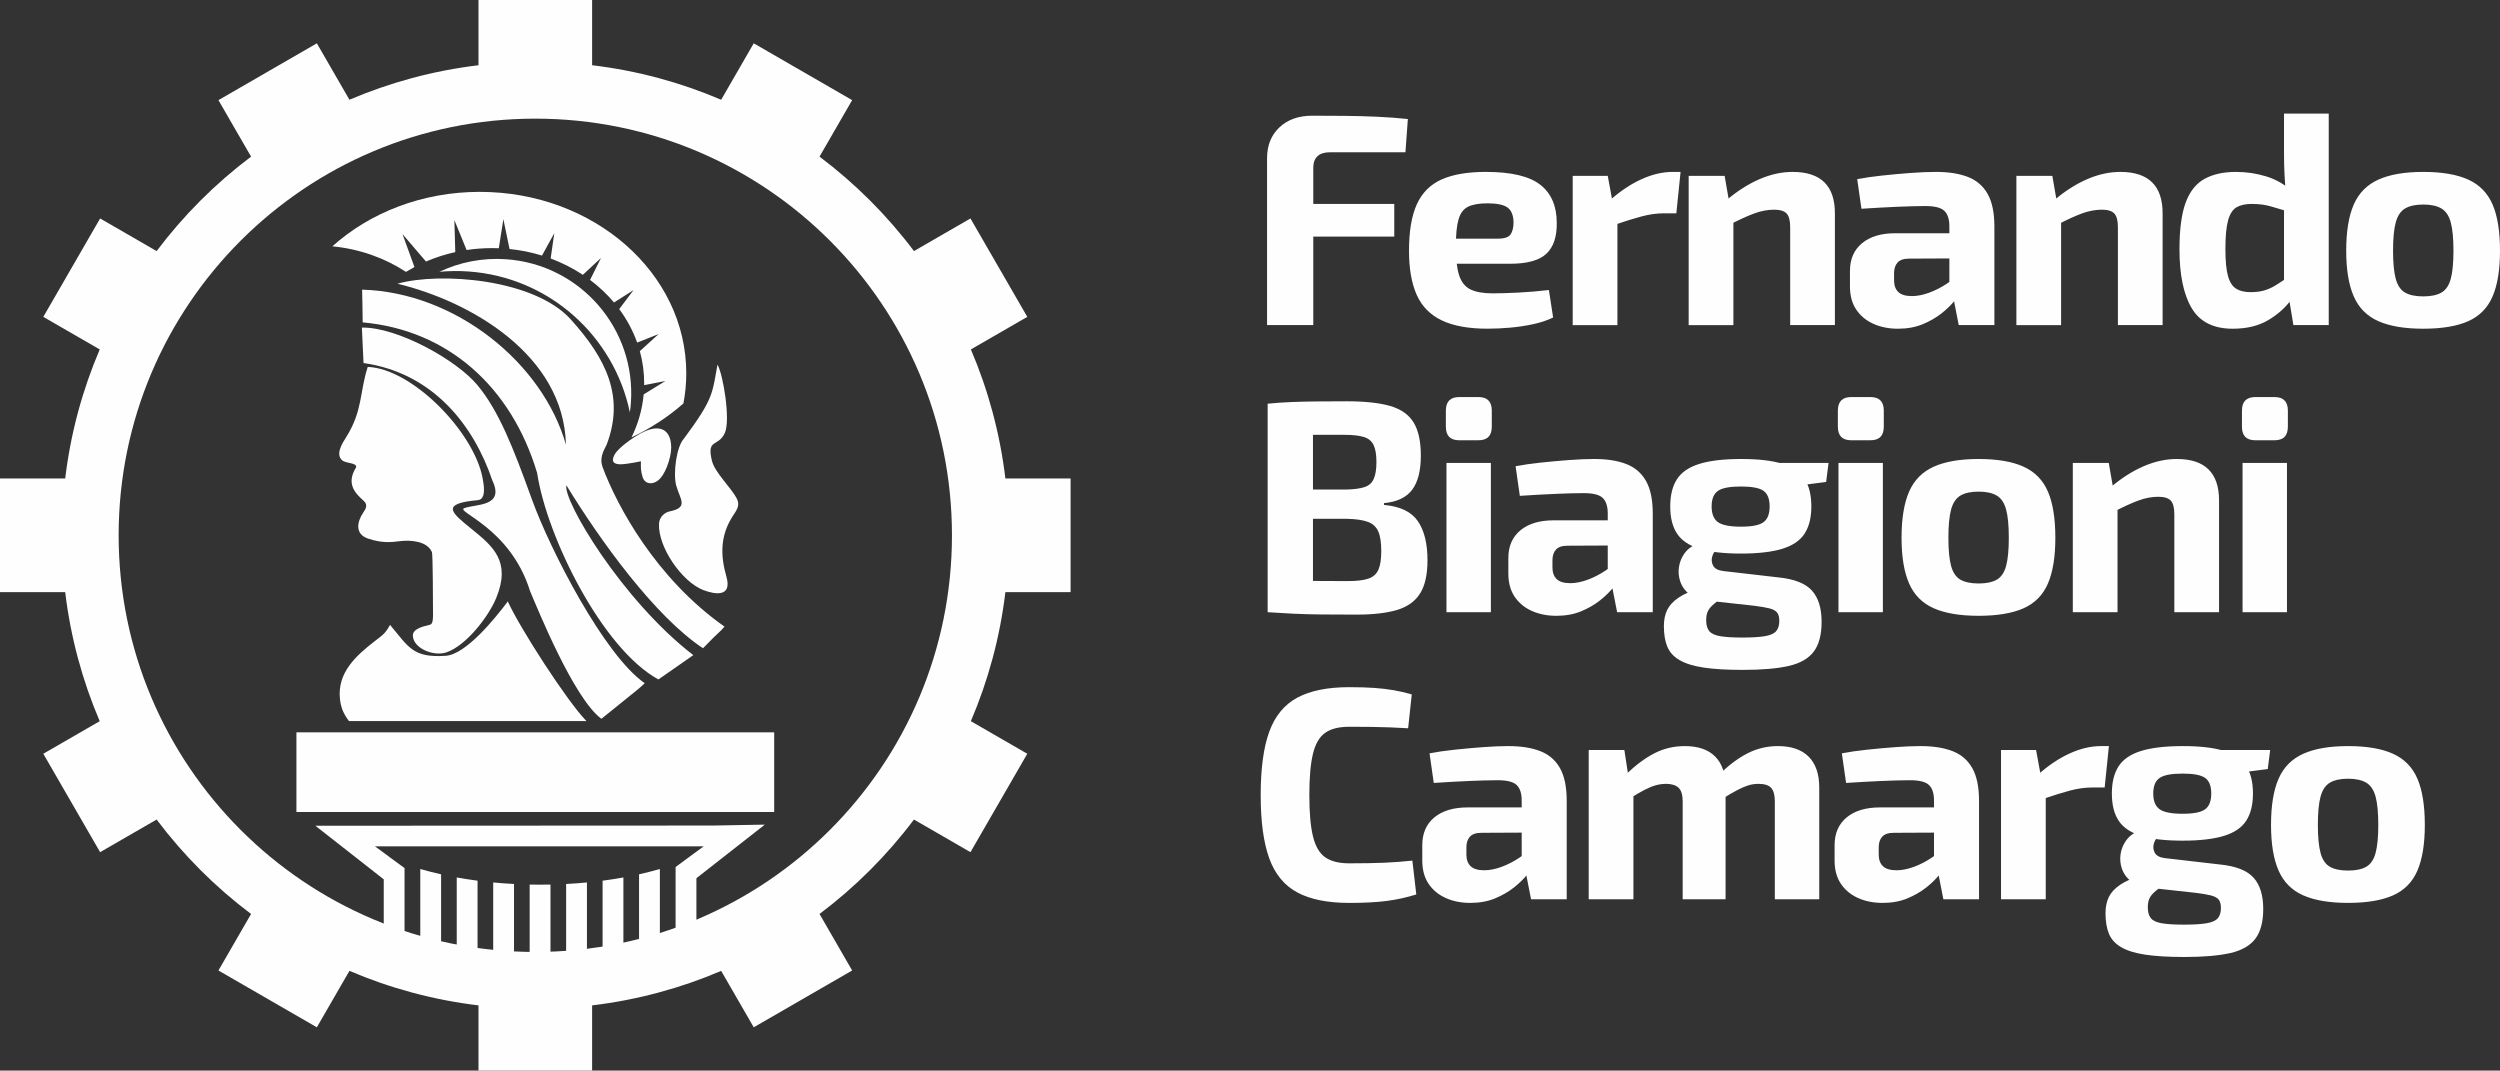 <?xml version="1.0" encoding="UTF-8"?>
<!DOCTYPE svg PUBLIC "-//W3C//DTD SVG 1.1//EN" "http://www.w3.org/Graphics/SVG/1.1/DTD/svg11.dtd">
<!-- Creator: CorelDRAW 2019 (64 Bit) -->
<svg xmlns="http://www.w3.org/2000/svg" xml:space="preserve" width="80mm" height="34.259mm" version="1.1" style="shape-rendering:geometricPrecision; text-rendering:geometricPrecision; image-rendering:optimizeQuality; fill-rule:evenodd; clip-rule:evenodd"
viewBox="0 0 4923.45 2108.41"
 xmlns:xlink="http://www.w3.org/1999/xlink"
 xmlns:xodm="http://www.corel.com/coreldraw/odm/2003">
 <rect x="0" y="0" width="4923.45" height="2108.41" fill="#333333" stroke="none"/>
 <defs>
  <style type="text/css">
   <![CDATA[
    .fil0 {fill:#FEFEFE}
    .fil1 {fill:#FEFEFE;fill-rule:nonzero}
   ]]>
  </style>
 </defs>
 <g id="Camada_x0020_1">
  <g id="_1924037439392">
   <g>
    <path class="fil0" d="M1296.65 1338.09c-110.38,-60.2 -219.64,-279.99 -238.81,-406.55 -50.93,-170.34 -176.53,-281.73 -343.57,-296.63 -1.03,-59.83 0.06,-11.8 -1.14,-64.49 184.4,5.2 355.93,144.65 401.45,305.54 -4.07,-176.67 -187.29,-282.35 -331.89,-317.21 84.61,-23.66 269.42,-9.31 341.19,70.09 70.34,77.79 106.61,152.54 70.97,246.49 -7.43,14.43 -14.3,27.85 -8.17,44.42 28.42,76.76 105.38,219.59 240.14,314.28 -11.5,13.58 -4.14,3.22 -42.35,42.59 -94.66,-62.63 -202.19,-211.63 -269,-320.82 -7.18,29.34 109.02,225.78 249.91,334.4 -66.68,46.52 -3.51,2.45 -68.74,47.9zm-351.7 -960.22c224.54,0 406.58,159.94 406.58,357.23 0,20.27 -1.96,40.13 -5.64,59.48 -30.14,26.46 -64.57,49.06 -102.29,66.89 12.96,-26.3 21.28,-54.81 24.02,-84.73l42.8 -26.37 -41.82 8.15 0.03 -3.69c0,-21.8 -2.97,-42.99 -8.54,-63.28l36.99 -33.66 -42.28 16.81c-8.37,-23.59 -20.35,-45.74 -35.33,-65.99l28.22 -37.39 -38.48 24.37c-13.75,-16.37 -29.6,-31.27 -47.15,-44.42l21.58 -43.3 -35.79 33.26c-19.45,-12.88 -40.73,-23.7 -63.41,-32.12l7.15 -49.85 -24.2 44.06c-20.38,-6.3 -41.79,-10.67 -63.91,-12.92l-12.14 -58.77 -9.01 57.28c-4.38,-0.17 -8.78,-0.27 -13.2,-0.27 -17.11,0 -33.88,1.27 -50.21,3.73l-24.08 -58.91 1.77 63.05c-20.11,4.46 -39.42,10.7 -57.69,18.56l-46.24 -54.05 23.55 64.91c-5.7,3.02 -11.27,6.19 -16.72,9.51 -41.44,-27.2 -91.03,-45.12 -144.93,-50.35 73.79,-66.17 176.63,-107.24 290.39,-107.24zm323.11 566.99c-0.95,-1.39 -1.75,-2.98 -2.33,-4.74 -4.06,-12.26 -3.75,-21.13 -3.55,-27.24 0.07,-1.85 0.11,-3.36 -0.01,-4.23 -0.09,-0.71 -4.44,1.37 -28.65,4.81 -27.89,4.01 -30.21,-5.59 -22.89,-18.64 3.87,-6.91 13.42,-15.18 19.41,-20.05l0.09 -0.06c10.71,-8.48 27.43,-20.42 43.22,-26.66 8.52,-3.35 16.96,-5.13 24.45,-4.04 8.6,1.24 15.64,5.88 19.96,15.37 2.46,5.41 3.92,12.49 4.09,21.55 0.18,9.67 -3.12,25.14 -8.54,38.67 -4.69,11.71 -11.18,22.4 -18.74,27.6 -2.18,1.48 -4.49,2.65 -6.83,3.42 -3.36,1.1 -6.87,1.41 -10.17,0.69 -3.76,-0.79 -7.08,-2.87 -9.51,-6.43zm63.51 10.73c7.61,28.13 25.47,43.75 -12.95,51.6 -9.48,1.95 -20.11,10.84 -20.77,24.18 -2.25,46.51 45.63,114.71 87.1,130.65 24.01,9.24 57.16,13.9 45.63,-26.29 -12.43,-43.33 -11.9,-81.92 12.92,-120.06 6.62,-10.15 14.27,-19.78 8.09,-32.54 -10.89,-22.51 -43.76,-51.81 -49.55,-75.72 -10.8,-44.6 12.24,-26.09 25.43,-54.77 11.36,-24.58 -2.87,-113.68 -14.44,-134.59 -10.74,57.79 -7.35,66.26 -65.75,145.29 -15.5,16.25 -21.76,69.88 -15.69,92.26zm-615.66 -240.67c-3.28,-66.66 -1.83,-42.43 -3.25,-69.78 69.78,-1.15 186.6,63.69 227.8,113.6 41.94,50.82 69.54,120.85 107.15,224.93 35.5,98.47 142.42,306.81 222.08,361.78 -13.37,12.62 -0.52,1.65 -85.31,70.17 -54.42,-40.16 -125.55,-216.53 -140.47,-251.44 -38.83,-125.3 -147.91,-156.39 -129.62,-163.41 22.16,-8.51 80.38,-2.11 55.3,-54.58 -36.38,-107.78 -116.08,-211.57 -253.69,-231.25zm439.12 705.2l-467.65 0c-10.53,-13.53 -16.04,-26.25 -17.88,-43.48 -5.59,-52.06 31.53,-85.37 69.23,-114.5 15.85,-12.24 20.14,-14.61 29.37,-31.57 37.04,44.1 44.83,65.29 109.73,60.95 39.97,-2.68 97.58,-74.09 122.23,-107.07 23.8,52.7 117.76,198.13 154.97,235.67zm-225.88 -378.04c41.37,33.63 77.77,63.24 48.15,135.44 -14.96,36.43 -58.6,93.48 -97.85,107.13 -24.88,8.67 -65.47,-7.34 -66.38,-32.81 -0.47,-13.27 19.96,-18.18 30.54,-20.62 6.03,-1.39 8.53,-1.99 9.19,-17.41 -0.3,-22.05 -0.06,-121.39 -2.28,-126.64 -9.27,-21.88 -42.7,-23.95 -62.8,-21.44 -16.69,2.09 -35.12,4.39 -63.11,-5.15 -25.81,-8.79 -21.82,-32.54 -9.12,-51.36 4.65,-6.91 9.85,-14.65 0.6,-23.09 -8.27,-7.53 -16.6,-15.17 -20.87,-25.46 -4.53,-10.87 -4.22,-23.61 5.8,-39.89 2.54,-5.25 -5.82,-7.57 -9.66,-8.37 -4.24,-0.89 -13.94,-2.87 -17.2,-5.61 -14.14,-11.96 -0.04,-33.98 7.46,-45.69 32.96,-52.19 26.51,-89.42 42.62,-138.53 87.59,3.48 208.19,127.13 225.96,217.9 2.44,12.47 8.3,42.9 -9.05,44.44 -75.55,6.9 -51.47,25.08 -11.99,57.17z"/>
    <path class="fil0" d="M940.48 1734.42l0 160.65 -40.99 0 0 -167.01c13.33,2.41 27.01,4.53 40.99,6.36zm-356.73 -292.19l940.92 0 0 156.86 -940.92 0 0 -156.86zm171.98 452.84l0 -163.32 -134.72 -105.53 782.79 -0.41 102.39 -1.81 -134.72 105.53 0 165.49 -40.99 0 0.02 -187.61 55.22 -40.62 -647.27 0 58.23 42.83 0.02 185.45 -40.98 0zm112.94 -173.22l0 173.22 -40.99 0 0 -183.66c13.16,3.8 26.85,7.29 40.99,10.44zm430.85 -10.45l0 183.67 -40.99 0 0 -173.22c14.14,-3.16 27.82,-6.65 40.99,-10.45zm-71.81 16.66l0 167.01 -40.98 0 0 -160.66c13.97,-1.83 27.65,-3.94 40.98,-6.35zm-71.8 9.83l0 157.18 -40.99 0 0 -154.16c13.88,-0.73 27.55,-1.72 40.99,-3.02zm-71.81 4.14l0 153.03 -40.99 0 0 -153.03c6.79,0.13 13.62,0.22 20.49,0.22 6.87,0 13.71,-0.07 20.5,-0.22zm-71.81 -1.12l0 154.15 -40.98 0 0 -157.18c13.43,1.29 27.1,2.3 40.98,3.02z"/>
    <path class="fil0" d="M1166.1 128.46c89.19,10.67 174.5,33.97 254.13,67.99l64.17 -111.15 193.8 111.89 -64.24 111.28c70.4,52.91 133.07,115.58 186,185.97l111.26 -64.23 111.9 193.8 -111.09 64.14c34.03,79.63 57.3,164.96 67.97,254.17l128.42 0 0 223.79 -128.42 0c-10.67,89.21 -33.97,174.52 -68.01,254.15l111.13 64.16 -111.89 193.81 -111.27 -64.24c-52.93,70.39 -115.6,133.04 -186,185.97l64.26 111.29 -193.81 111.89 -64.16 -111.12c-79.63,34.01 -164.95,57.28 -254.14,67.95l0 128.47 -223.78 0 0 -128.47c-89.19,-10.67 -174.51,-33.97 -254.14,-67.99l-64.18 111.16 -193.81 -111.89 64.26 -111.29c-70.39,-52.92 -133.06,-115.58 -185.98,-185.98l-111.29 64.25 -111.89 -193.81 111.1 -64.15c-34.03,-79.64 -57.3,-164.96 -67.97,-254.16l-128.42 0 0 -223.79 128.42 0c10.67,-89.2 33.98,-174.52 68.01,-254.15l-111.13 -64.16 111.89 -193.8 111.27 64.24c52.93,-70.4 115.59,-133.05 186,-185.98l-64.25 -111.28 193.8 -111.89 64.16 111.12c79.63,-34.02 164.95,-57.28 254.16,-67.95l0 -128.46 223.78 0 0 128.46zm-111.89 105.19c453.19,0 820.56,367.37 820.56,820.55 0,453.19 -367.37,820.56 -820.56,820.56 -453.19,0 -820.56,-367.37 -820.56,-820.56 0,-453.18 367.37,-820.55 820.56,-820.55z"/>
    <path class="fil0" d="M996.86 510.56c145.85,10.19 255.82,136.67 245.64,282.51 -0.46,6.45 -1.14,12.81 -2.03,19.1 -31.06,-149.51 -158.28,-266.38 -318.11,-277.55 -19.34,-1.35 -38.4,-1.08 -57.09,0.66 39.7,-18.81 84.65,-28.01 131.59,-24.73z"/>
   </g>
   <path class="fil1" d="M2583.97 227.89c21.02,0 42.54,0.1 64.57,0.3 22.01,0.2 43.63,0.79 64.85,1.78 21.23,0.99 40.96,2.48 59.21,4.46l-4.76 65.46 -148.76 0c-10.71,0 -18.84,2.58 -24.4,7.74 -5.56,5.15 -8.33,12.69 -8.33,22.61l0 310.01 -91.04 0 0 -328.46c0,-25.39 8.13,-45.71 24.4,-60.99 16.27,-15.28 37.69,-22.91 64.26,-22.91zm-77.95 173.75l239.8 0 0 64.26 -239.8 0 0 -64.26zm420.58 -63.08c49.59,0 85.19,8.43 106.81,25.29 21.62,16.86 32.43,41.95 32.43,75.27 0.4,26.97 -6.35,47.11 -20.23,60.4 -13.88,13.29 -37.89,19.93 -72,19.93l-164.23 0 0 -49.39 139.83 0c13.48,0 22.11,-2.88 25.89,-8.63 3.77,-5.75 5.65,-13.79 5.65,-24.1 -0.39,-13.88 -4.46,-23.5 -12.2,-28.86 -7.74,-5.35 -20.73,-8.03 -38.98,-8.03 -16.27,0 -28.96,2.18 -38.08,6.54 -9.12,4.36 -15.47,12.7 -19.04,24.99 -3.57,12.3 -5.35,30.15 -5.35,53.55 0,24.59 2.18,43.54 6.55,56.82 4.36,13.29 11.8,22.51 22.31,27.67 10.51,5.16 25.09,7.74 43.74,7.74 13.48,0 30.25,-0.5 50.28,-1.49 20.03,-0.99 40.16,-2.68 60.39,-5.06l8.33 54.15c-11.5,5.55 -24.59,9.91 -39.27,13.09 -14.68,3.18 -29.76,5.45 -45.22,6.84 -15.47,1.38 -30.35,2.08 -44.63,2.08 -37.29,0 -67.34,-5.45 -90.15,-16.36 -22.81,-10.91 -39.27,-27.67 -49.39,-50.28 -10.11,-22.61 -15.17,-51.57 -15.17,-86.87 0,-38.48 5.16,-69.02 15.47,-91.63 10.31,-22.61 26.57,-38.88 48.79,-48.8 22.21,-9.91 51.37,-14.87 87.47,-14.87zm239.68 7.74l10.71 58.31 8.33 7.74 0 227.9 -88.06 0 0 -293.95 69.02 0zm143.4 -7.74l-8.33 81.52 -24.4 0c-13.88,0 -28.36,1.98 -43.44,5.95 -15.07,3.97 -34.11,9.91 -57.12,17.85l-5.95 -49.39c20.62,-18.25 41.45,-32.13 62.48,-41.65 21.02,-9.52 41.45,-14.28 61.28,-14.28l15.47 0zm220.64 0c55.54,0 83.3,27.18 83.3,81.52l0 220.16 -88.06 0 0 -192.79c0,-13.09 -2.38,-22.12 -7.15,-27.07 -4.76,-4.96 -12.89,-7.44 -24.4,-7.44 -12.69,0 -25.78,2.48 -39.27,7.44 -13.49,4.95 -30.15,12.59 -49.99,22.91l-4.16 -49.39c21.02,-17.85 42.54,-31.53 64.56,-41.06 22.01,-9.52 43.73,-14.28 65.16,-14.28zm-133.88 7.74l10.11 58.31 7.15 7.74 0 227.9 -88.07 0 0 -293.95 70.81 0zm416.41 -7.74c24.6,0 45.43,3.27 62.48,9.82 17.06,6.54 30.05,17.65 38.98,33.32 8.92,15.67 13.39,37.19 13.39,64.56l0 193.98 -70.21 0 -12.5 -63.67 -5.95 -8.93 0 -121.98c0,-13.88 -3.27,-24 -9.82,-30.35 -6.54,-6.35 -18.94,-9.52 -37.19,-9.52 -15.07,0 -33.92,0.49 -56.53,1.48 -22.61,1 -45.82,2.28 -69.62,3.87l-8.33 -58.31c14.28,-2.78 30.75,-5.16 49.39,-7.15 18.65,-1.98 37.29,-3.67 55.94,-5.05 18.64,-1.39 35.3,-2.09 49.98,-2.09zm78.55 120.79l-0.6 49.39 -130.91 0.6c-10.71,0 -18.35,2.58 -22.91,7.74 -4.57,5.16 -6.84,12.1 -6.84,20.83l0 14.28c0,9.92 2.78,17.56 8.33,22.91 5.56,5.35 14.48,8.03 26.78,8.03 10.31,0 21.52,-2.18 33.62,-6.54 12.1,-4.36 24.1,-10.52 36,-18.45 11.9,-7.93 22.41,-17.26 31.53,-27.97l0 38.08c-3.57,5.95 -8.83,13.39 -15.77,22.32 -6.94,8.92 -15.77,17.65 -26.48,26.18 -10.71,8.53 -23.21,15.77 -37.49,21.72 -14.28,5.95 -30.54,8.92 -48.79,8.92 -17.85,0 -33.92,-3.17 -48.2,-9.52 -14.28,-6.35 -25.58,-15.67 -33.92,-27.97 -8.33,-12.3 -12.49,-27.57 -12.49,-45.82l0 -30.35c0,-23.4 7.93,-41.65 23.8,-54.74 15.87,-13.09 37.69,-19.64 65.46,-19.64l158.87 0zm284.31 -120.79c55.54,0 83.3,27.18 83.3,81.52l0 220.16 -88.06 0 0 -192.79c0,-13.09 -2.38,-22.12 -7.15,-27.07 -4.76,-4.96 -12.89,-7.44 -24.4,-7.44 -12.69,0 -25.78,2.48 -39.27,7.44 -13.49,4.95 -30.15,12.59 -49.99,22.91l-4.16 -49.39c21.02,-17.85 42.54,-31.53 64.56,-41.06 22.01,-9.52 43.73,-14.28 65.16,-14.28zm-133.88 7.74l10.11 58.31 7.15 7.74 0 227.9 -88.07 0 0 -293.95 70.81 0zm361.66 -7.74c20.63,0 40.56,2.98 59.8,8.92 19.24,5.95 36.2,15.68 50.88,29.16l-5.95 40.46c-13.49,-3.97 -25.59,-7.54 -36.3,-10.71 -10.71,-3.17 -23.21,-4.76 -37.49,-4.76 -12.3,0 -22.22,2.18 -29.76,6.54 -7.53,4.36 -13.09,12.89 -16.66,25.59 -3.57,12.7 -5.35,31.53 -5.35,56.53 0,23.4 1.69,41.16 5.06,53.26 3.37,12.09 8.73,20.43 16.06,24.99 7.34,4.57 16.76,6.84 28.27,6.84 10.31,0 19.24,-1.09 26.78,-3.27 7.54,-2.18 15.07,-5.55 22.61,-10.11 7.54,-4.56 16.06,-10.22 25.58,-16.96l6.55 43.44c-11.9,16.67 -27.37,30.65 -46.42,41.95 -19.04,11.31 -42.44,16.96 -70.21,16.96 -37.69,0 -64.57,-13.48 -80.63,-40.46 -16.07,-26.98 -24.1,-65.65 -24.1,-116.03 0,-39.27 4.06,-69.92 12.2,-91.93 8.13,-22.02 20.53,-37.59 37.19,-46.71 16.66,-9.13 37.29,-13.69 61.88,-13.69zm182.68 -114.84l0 416.52 -69.62 0 -8.92 -54.15 -9.52 -6.55 0 -192.79 3.57 -7.74c-1.19,-12.3 -2.08,-24.7 -2.68,-37.19 -0.59,-12.49 -0.89,-25.29 -0.89,-38.38l0 -79.74 88.07 0zm186.13 114.84c36.9,0 66.45,5.06 88.67,15.18 22.21,10.11 38.18,26.48 47.9,49.09 9.72,22.61 14.58,52.96 14.58,91.04 0,37.29 -4.86,67.24 -14.58,89.85 -9.72,22.61 -25.69,38.88 -47.9,48.79 -22.22,9.92 -51.77,14.87 -88.67,14.87 -36.5,0 -65.95,-4.95 -88.36,-14.87 -22.41,-9.91 -38.58,-26.18 -48.49,-48.79 -9.92,-22.61 -14.88,-52.56 -14.88,-89.85 0,-38.08 4.96,-68.43 14.88,-91.04 9.91,-22.61 26.08,-38.98 48.49,-49.09 22.41,-10.12 51.87,-15.18 88.36,-15.18zm0 64.26c-15.07,0 -26.97,2.58 -35.7,7.74 -8.73,5.16 -14.87,14.28 -18.44,27.37 -3.57,13.09 -5.35,31.73 -5.35,55.93 0,23.8 1.78,42.25 5.35,55.34 3.57,13.09 9.72,22.12 18.44,27.07 8.73,4.96 20.63,7.44 35.7,7.44 15.08,0 26.97,-2.48 35.71,-7.44 8.73,-4.95 14.87,-13.98 18.44,-27.07 3.57,-13.09 5.35,-31.53 5.35,-55.34 0,-24.2 -1.78,-42.84 -5.35,-55.93 -3.57,-13.09 -9.72,-22.22 -18.44,-27.37 -8.73,-5.16 -20.63,-7.74 -35.71,-7.74zm-2119.91 387.48c35.7,0 64.16,3.08 85.39,9.23 21.22,6.15 36.59,16.96 46.11,32.43 9.52,15.47 14.28,37.29 14.28,65.46 0,29.35 -5.65,51.67 -16.96,66.94 -11.31,15.27 -29.85,24.1 -55.64,26.48l0 3.57c31.74,2.78 53.95,13.39 66.65,31.84 12.7,18.44 19.04,44.13 19.04,77.06 0,28.16 -4.86,49.99 -14.58,65.45 -9.72,15.47 -24.79,26.29 -45.22,32.43 -20.43,6.15 -47.11,9.22 -80.03,9.22 -26.58,0 -49.68,-0.1 -69.32,-0.3 -19.64,-0.2 -37.78,-0.7 -54.45,-1.49 -16.66,-0.79 -33.72,-1.78 -51.17,-2.97l8.93 -63.08c9.52,0.4 27.87,0.79 55.04,1.19 27.17,0.39 58.81,0.59 94.91,0.59 16.67,0 29.76,-1.58 39.28,-4.76 9.52,-3.18 16.16,-9.03 19.93,-17.55 3.77,-8.53 5.65,-20.73 5.65,-36.6 0,-17.05 -1.98,-30.05 -5.95,-38.98 -3.96,-8.92 -10.81,-15.17 -20.52,-18.74 -9.72,-3.57 -23.11,-5.56 -40.17,-5.95l-148.76 0 0 -57.72 147.57 0c14.68,-0.39 26.28,-1.98 34.81,-4.76 8.53,-2.78 14.58,-8.13 18.15,-16.07 3.57,-7.93 5.35,-19.04 5.35,-33.32 0,-14.68 -1.88,-25.89 -5.65,-33.62 -3.77,-7.74 -10.22,-12.99 -19.34,-15.77 -9.12,-2.78 -21.82,-4.17 -38.08,-4.17 -22.22,0 -41.86,0 -58.91,0 -17.06,0 -32.33,0.1 -45.82,0.3 -13.49,0.2 -25.98,0.69 -37.49,1.48l-8.93 -63.07c15.87,-1.59 31.24,-2.68 46.11,-3.27 14.88,-0.6 31.04,-0.99 48.5,-1.19 17.46,-0.2 37.89,-0.3 61.29,-0.3zm-66.65 4.76l0 410.57 -89.26 0 0 -410.57 89.26 0zm350.37 116.62l0 293.95 -87.47 0 0 -293.95 87.47 0zm-24.4 -129.71c17.45,0 26.18,8.92 26.18,26.77l0 31.54c0,17.85 -8.73,26.78 -26.18,26.78l-38.08 0c-17.45,0 -26.18,-8.93 -26.18,-26.78l0 -31.54c0,-17.85 8.73,-26.77 26.18,-26.77l38.08 0zm228.37 121.98c24.59,0 45.42,3.27 62.47,9.82 17.06,6.54 30.05,17.65 38.98,33.32 8.92,15.67 13.39,37.19 13.39,64.56l0 193.98 -70.21 0 -12.5 -63.67 -5.95 -8.93 0 -121.98c0,-13.88 -3.27,-24 -9.82,-30.35 -6.54,-6.35 -18.94,-9.52 -37.18,-9.52 -15.07,0 -33.92,0.49 -56.53,1.48 -22.61,1 -45.82,2.28 -69.62,3.87l-8.33 -58.31c14.28,-2.78 30.75,-5.16 49.39,-7.15 18.65,-1.98 37.29,-3.67 55.94,-5.05 18.64,-1.39 35.3,-2.09 49.98,-2.09zm78.54 120.79l-0.6 49.39 -130.9 0.6c-10.71,0 -18.35,2.58 -22.91,7.74 -4.57,5.16 -6.84,12.1 -6.84,20.83l0 14.28c0,9.92 2.78,17.56 8.33,22.91 5.56,5.35 14.48,8.03 26.78,8.03 10.31,0 21.52,-2.18 33.62,-6.54 12.1,-4.36 24.09,-10.52 36,-18.45 11.9,-7.93 22.41,-17.26 31.53,-27.97l0 38.08c-3.57,5.95 -8.83,13.39 -15.77,22.32 -6.94,8.92 -15.77,17.65 -26.48,26.18 -10.7,8.53 -23.2,15.77 -37.48,21.72 -14.28,5.95 -30.54,8.92 -48.79,8.92 -17.85,0 -33.92,-3.17 -48.2,-9.52 -14.28,-6.35 -25.58,-15.67 -33.92,-27.97 -8.33,-12.3 -12.49,-27.57 -12.49,-45.82l0 -30.35c0,-23.4 7.93,-41.65 23.8,-54.74 15.87,-13.09 37.69,-19.64 65.46,-19.64l158.87 0zm210.53 -120.79c34.11,0 61.19,3.18 81.22,9.52 20.03,6.35 34.51,16.27 43.44,29.75 8.92,13.49 13.39,31.54 13.39,54.15 0,21.82 -4.36,39.57 -13.09,53.25 -8.73,13.69 -23.31,23.71 -43.73,30.05 -20.43,6.35 -47.7,9.52 -81.82,9.52 -34.11,0 -61.38,-3.18 -81.82,-9.52 -20.43,-6.35 -35.1,-16.27 -44.03,-29.75 -8.92,-13.49 -13.39,-31.34 -13.39,-53.55 0,-22.22 4.46,-40.16 13.39,-53.85 8.93,-13.69 23.71,-23.71 44.33,-30.05 20.63,-6.35 48,-9.52 82.12,-9.52zm-0.6 54.15c-21.82,0 -36.89,2.87 -45.22,8.63 -8.33,5.75 -12.49,15.96 -12.49,30.64 0,14.68 4.17,24.99 12.49,30.94 8.33,5.95 23.4,8.92 45.22,8.92 21.82,0 36.7,-2.98 44.63,-8.92 7.93,-5.95 11.9,-16.27 11.9,-30.94 0,-14.68 -3.97,-24.89 -11.9,-30.64 -7.93,-5.75 -22.81,-8.63 -44.63,-8.63zm172.56 -46.42l-4.76 37.49 -78.55 10.12 -21.42 -47.6 104.72 0zm-261.22 160.66l44.03 7.74c-5.55,3.18 -9.42,8.14 -11.6,14.87 -2.18,6.75 -1.69,13.09 1.48,19.04 3.18,5.95 10.12,9.52 20.83,10.71l108.3 12.49c30.94,3.18 52.76,11.8 65.46,25.89 12.69,14.08 19.04,34.61 19.04,61.59 0,25.39 -5.16,44.93 -15.47,58.61 -10.31,13.68 -26.78,23.1 -49.39,28.26 -22.61,5.16 -52.76,7.74 -90.44,7.74 -30.94,0 -56.44,-1.49 -76.47,-4.46 -20.03,-2.98 -35.9,-7.83 -47.6,-14.58 -11.7,-6.75 -19.83,-15.57 -24.4,-26.48 -4.56,-10.91 -6.84,-24.5 -6.84,-40.76 0,-12.3 2.18,-22.91 6.55,-31.84 4.36,-8.92 11.8,-16.96 22.32,-24.1 10.51,-7.14 25.29,-13.69 44.33,-19.64l43.44 -15.47 31.53 12.49 -23.8 15.47c-9.92,7.14 -17.95,13.19 -24.1,18.15 -6.15,4.95 -10.51,9.82 -13.09,14.58 -2.58,4.76 -3.86,11.1 -3.86,19.04 0,9.12 1.98,16.16 5.95,21.12 3.97,4.96 11.21,8.33 21.72,10.12 10.52,1.78 24.89,2.68 43.14,2.68 19.04,0 33.92,-0.89 44.63,-2.68 10.71,-1.79 18.15,-5.06 22.31,-9.82 4.17,-4.76 6.25,-11.5 6.25,-20.23 0,-7.54 -1.49,-13.09 -4.47,-16.66 -2.97,-3.57 -7.93,-6.25 -14.87,-8.04 -6.94,-1.78 -16.56,-3.47 -28.86,-5.05l-92.23 -10.12c-15.47,-1.59 -27.57,-5.75 -36.3,-12.49 -8.73,-6.75 -14.78,-14.98 -18.15,-24.7 -3.37,-9.72 -4.26,-19.53 -2.68,-29.45 1.59,-9.91 5.26,-18.84 11,-26.78 5.75,-7.93 13.19,-13.69 22.32,-17.26zm368.22 -160.66l0 293.95 -87.47 0 0 -293.95 87.47 0zm-24.4 -129.71c17.45,0 26.18,8.92 26.18,26.77l0 31.54c0,17.85 -8.73,26.78 -26.18,26.78l-38.08 0c-17.45,0 -26.18,-8.93 -26.18,-26.78l0 -31.54c0,-17.85 8.73,-26.77 26.18,-26.77l38.08 0zm212.9 121.98c36.9,0 66.45,5.06 88.67,15.18 22.21,10.11 38.18,26.48 47.9,49.09 9.72,22.61 14.58,52.96 14.58,91.04 0,37.29 -4.86,67.24 -14.58,89.85 -9.72,22.61 -25.69,38.88 -47.9,48.79 -22.22,9.92 -51.77,14.87 -88.67,14.87 -36.5,0 -65.95,-4.95 -88.36,-14.87 -22.41,-9.91 -38.58,-26.18 -48.49,-48.79 -9.92,-22.61 -14.88,-52.56 -14.88,-89.85 0,-38.08 4.96,-68.43 14.88,-91.04 9.91,-22.61 26.08,-38.98 48.49,-49.09 22.41,-10.12 51.87,-15.18 88.36,-15.18zm0 64.26c-15.07,0 -26.97,2.58 -35.7,7.74 -8.73,5.16 -14.87,14.28 -18.44,27.37 -3.57,13.09 -5.35,31.73 -5.35,55.93 0,23.8 1.78,42.25 5.35,55.34 3.57,13.09 9.72,22.12 18.44,27.07 8.73,4.96 20.63,7.44 35.7,7.44 15.08,0 26.97,-2.48 35.71,-7.44 8.73,-4.95 14.87,-13.98 18.44,-27.07 3.57,-13.09 5.35,-31.53 5.35,-55.34 0,-24.2 -1.78,-42.84 -5.35,-55.93 -3.57,-13.09 -9.72,-22.22 -18.44,-27.37 -8.73,-5.16 -20.63,-7.74 -35.71,-7.74zm390.23 -64.26c55.54,0 83.3,27.18 83.3,81.52l0 220.16 -88.06 0 0 -192.79c0,-13.09 -2.38,-22.12 -7.15,-27.07 -4.76,-4.96 -12.89,-7.44 -24.4,-7.44 -12.69,0 -25.78,2.48 -39.27,7.44 -13.49,4.95 -30.15,12.59 -49.99,22.91l-4.16 -49.39c21.02,-17.85 42.54,-31.53 64.56,-41.06 22.01,-9.52 43.73,-14.28 65.16,-14.28zm-133.88 7.74l10.11 58.31 7.15 7.74 0 227.9 -88.07 0 0 -293.95 70.81 0zm350.96 0l0 293.95 -87.47 0 0 -293.95 87.47 0zm-24.4 -129.71c17.45,0 26.18,8.92 26.18,26.77l0 31.54c0,17.85 -8.73,26.78 -26.18,26.78l-38.08 0c-17.45,0 -26.18,-8.93 -26.18,-26.78l0 -31.54c0,-17.85 8.73,-26.77 26.18,-26.77l38.08 0zm-1822.39 571.34c19.44,0 36,0.5 49.68,1.49 13.69,0.99 26.28,2.48 37.78,4.46 11.51,1.99 23.4,4.76 35.71,8.33l-7.15 66.65c-13.09,-0.79 -25.09,-1.39 -36,-1.78 -10.91,-0.4 -22.61,-0.7 -35.11,-0.89 -12.49,-0.2 -27.47,-0.3 -44.92,-0.3 -20.24,0 -36,3.97 -47.31,11.9 -11.31,7.93 -19.34,21.72 -24.1,41.36 -4.76,19.63 -7.14,46.71 -7.14,81.22 0,34.51 2.38,61.59 7.14,81.22 4.76,19.64 12.79,33.42 24.1,41.36 11.31,7.93 27.07,11.9 47.31,11.9 27.37,0 50.38,-0.39 69.02,-1.19 18.65,-0.79 37.09,-2.18 55.34,-4.17l7.74 66.65c-19.04,5.95 -38.48,10.22 -58.31,12.79 -19.84,2.58 -44.43,3.86 -73.78,3.86 -42.45,0 -76.47,-6.84 -102.05,-20.52 -25.59,-13.69 -44.03,-36 -55.34,-66.95 -11.31,-30.94 -16.96,-72.59 -16.96,-124.96 0,-52.36 5.65,-94.01 16.96,-124.96 11.31,-30.94 29.75,-53.25 55.34,-66.94 25.58,-13.69 59.6,-20.53 102.05,-20.53zm313.46 116.03c24.6,0 45.43,3.27 62.48,9.82 17.06,6.54 30.05,17.65 38.98,33.32 8.92,15.67 13.39,37.19 13.39,64.56l0 193.98 -70.21 0 -12.5 -63.67 -5.95 -8.93 0 -121.98c0,-13.88 -3.27,-24 -9.82,-30.35 -6.54,-6.35 -18.94,-9.52 -37.19,-9.52 -15.07,0 -33.92,0.49 -56.53,1.48 -22.61,1 -45.82,2.28 -69.62,3.87l-8.33 -58.31c14.28,-2.78 30.75,-5.16 49.39,-7.15 18.65,-1.98 37.29,-3.67 55.94,-5.05 18.64,-1.39 35.3,-2.09 49.98,-2.09zm78.55 120.79l-0.6 49.39 -130.91 0.6c-10.71,0 -18.35,2.58 -22.91,7.74 -4.57,5.16 -6.84,12.1 -6.84,20.83l0 14.28c0,9.92 2.78,17.56 8.33,22.91 5.56,5.35 14.48,8.03 26.78,8.03 10.31,0 21.52,-2.18 33.62,-6.54 12.1,-4.36 24.1,-10.52 36,-18.45 11.9,-7.93 22.41,-17.26 31.53,-27.97l0 38.08c-3.57,5.95 -8.83,13.39 -15.77,22.32 -6.94,8.92 -15.77,17.65 -26.48,26.18 -10.71,8.53 -23.21,15.77 -37.49,21.72 -14.28,5.95 -30.54,8.92 -48.79,8.92 -17.85,0 -33.92,-3.17 -48.2,-9.52 -14.28,-6.35 -25.58,-15.67 -33.92,-27.97 -8.33,-12.3 -12.49,-27.57 -12.49,-45.82l0 -30.35c0,-23.4 7.93,-41.65 23.8,-54.74 15.87,-13.09 37.69,-19.64 65.46,-19.64l158.87 0zm452.11 -120.79c26.57,0 46.81,6.94 60.69,20.83 13.88,13.88 20.83,34.12 20.83,60.69l0 220.16 -87.47 0 0 -192.79c0,-12.3 -2.38,-21.13 -7.14,-26.48 -4.76,-5.35 -13.1,-8.03 -24.99,-8.03 -7.15,0 -13.88,0.99 -20.24,2.97 -6.35,1.99 -13.68,5.16 -22.01,9.52 -8.33,4.36 -18.44,10.31 -30.35,17.85l-4.76 -48.79c19.04,-18.65 37.78,-32.63 56.23,-41.95 18.45,-9.32 38.18,-13.98 59.21,-13.98zm-302.28 7.74l8.92 58.31 8.93 7.74 0 227.9 -88.06 0 0 -293.95 70.21 0zm119.01 -7.74c26.18,0 46.11,6.84 59.8,20.53 13.69,13.69 20.53,34.01 20.53,60.99l0 220.16 -84.49 0 0 -192.79c0,-12.7 -2.68,-21.62 -8.04,-26.78 -5.35,-5.16 -13.58,-7.74 -24.69,-7.74 -6.75,0 -13.39,0.89 -19.93,2.68 -6.55,1.78 -14.08,4.86 -22.61,9.23 -8.53,4.36 -18.94,10.51 -31.24,18.44l-5.35 -48.79c19.44,-18.65 38.28,-32.63 56.53,-41.95 18.25,-9.32 38.08,-13.98 59.5,-13.98zm464.61 0c24.6,0 45.43,3.27 62.48,9.82 17.06,6.54 30.05,17.65 38.98,33.32 8.92,15.67 13.39,37.19 13.39,64.56l0 193.98 -70.21 0 -12.5 -63.67 -5.95 -8.93 0 -121.98c0,-13.88 -3.27,-24 -9.82,-30.35 -6.54,-6.35 -18.94,-9.52 -37.19,-9.52 -15.07,0 -33.92,0.49 -56.53,1.48 -22.61,1 -45.82,2.28 -69.62,3.87l-8.33 -58.31c14.28,-2.78 30.75,-5.16 49.39,-7.15 18.65,-1.98 37.29,-3.67 55.94,-5.05 18.64,-1.39 35.3,-2.09 49.98,-2.09zm78.55 120.79l-0.6 49.39 -130.91 0.6c-10.71,0 -18.35,2.58 -22.91,7.74 -4.57,5.16 -6.84,12.1 -6.84,20.83l0 14.28c0,9.92 2.78,17.56 8.33,22.91 5.56,5.35 14.48,8.03 26.78,8.03 10.31,0 21.52,-2.18 33.62,-6.54 12.1,-4.36 24.1,-10.52 36,-18.45 11.9,-7.93 22.41,-17.26 31.53,-27.97l0 38.08c-3.57,5.95 -8.83,13.39 -15.77,22.32 -6.94,8.92 -15.77,17.65 -26.48,26.18 -10.71,8.53 -23.21,15.77 -37.49,21.72 -14.28,5.95 -30.54,8.92 -48.79,8.92 -17.85,0 -33.92,-3.17 -48.2,-9.52 -14.28,-6.35 -25.58,-15.67 -33.92,-27.97 -8.33,-12.3 -12.49,-27.57 -12.49,-45.82l0 -30.35c0,-23.4 7.93,-41.65 23.8,-54.74 15.87,-13.09 37.69,-19.64 65.46,-19.64l158.87 0zm148.65 -113.05l10.71 58.31 8.33 7.74 0 227.9 -88.07 0 0 -293.95 69.03 0zm143.4 -7.74l-8.33 81.52 -24.4 0c-13.88,0 -28.36,1.98 -43.44,5.95 -15.07,3.97 -34.11,9.91 -57.12,17.85l-5.95 -49.39c20.62,-18.25 41.45,-32.13 62.48,-41.65 21.02,-9.52 41.45,-14.28 61.28,-14.28l15.47 0zm145.67 0c34.11,0 61.19,3.18 81.22,9.52 20.03,6.35 34.51,16.27 43.44,29.75 8.92,13.49 13.39,31.54 13.39,54.15 0,21.82 -4.36,39.57 -13.09,53.25 -8.73,13.69 -23.31,23.71 -43.73,30.05 -20.43,6.35 -47.7,9.52 -81.82,9.52 -34.11,0 -61.38,-3.18 -81.82,-9.52 -20.43,-6.35 -35.1,-16.27 -44.03,-29.75 -8.92,-13.49 -13.39,-31.34 -13.39,-53.55 0,-22.22 4.46,-40.16 13.39,-53.85 8.93,-13.69 23.71,-23.71 44.33,-30.05 20.63,-6.35 48,-9.52 82.12,-9.52zm-0.6 54.15c-21.82,0 -36.89,2.87 -45.22,8.63 -8.33,5.75 -12.49,15.96 -12.49,30.64 0,14.68 4.17,24.99 12.49,30.94 8.33,5.95 23.4,8.92 45.22,8.92 21.82,0 36.7,-2.98 44.63,-8.92 7.93,-5.95 11.9,-16.27 11.9,-30.94 0,-14.68 -3.97,-24.89 -11.9,-30.64 -7.93,-5.75 -22.81,-8.63 -44.63,-8.63zm172.56 -46.42l-4.76 37.49 -78.55 10.12 -21.42 -47.6 104.72 0zm-261.22 160.66l44.03 7.74c-5.55,3.18 -9.42,8.14 -11.6,14.87 -2.18,6.75 -1.69,13.09 1.48,19.04 3.18,5.95 10.12,9.52 20.83,10.71l108.3 12.49c30.94,3.18 52.76,11.8 65.46,25.89 12.69,14.08 19.04,34.61 19.04,61.59 0,25.39 -5.16,44.93 -15.47,58.61 -10.31,13.68 -26.78,23.1 -49.39,28.26 -22.61,5.16 -52.76,7.74 -90.44,7.74 -30.94,0 -56.44,-1.49 -76.47,-4.46 -20.03,-2.98 -35.9,-7.83 -47.6,-14.58 -11.7,-6.75 -19.83,-15.57 -24.4,-26.48 -4.56,-10.91 -6.84,-24.5 -6.84,-40.76 0,-12.3 2.18,-22.91 6.55,-31.84 4.36,-8.92 11.8,-16.96 22.32,-24.1 10.51,-7.14 25.29,-13.69 44.33,-19.64l43.44 -15.47 31.53 12.49 -23.8 15.47c-9.92,7.14 -17.95,13.19 -24.1,18.15 -6.15,4.95 -10.51,9.82 -13.09,14.58 -2.58,4.76 -3.86,11.1 -3.86,19.04 0,9.12 1.98,16.16 5.95,21.12 3.97,4.96 11.21,8.33 21.72,10.12 10.52,1.78 24.89,2.68 43.14,2.68 19.04,0 33.92,-0.89 44.63,-2.68 10.71,-1.79 18.15,-5.06 22.31,-9.82 4.17,-4.76 6.25,-11.5 6.25,-20.23 0,-7.54 -1.49,-13.09 -4.47,-16.66 -2.97,-3.57 -7.93,-6.25 -14.87,-8.04 -6.94,-1.78 -16.56,-3.47 -28.86,-5.05l-92.23 -10.12c-15.47,-1.59 -27.57,-5.75 -36.3,-12.49 -8.73,-6.75 -14.78,-14.98 -18.15,-24.7 -3.37,-9.72 -4.26,-19.53 -2.68,-29.45 1.59,-9.91 5.26,-18.84 11,-26.78 5.75,-7.93 13.19,-13.69 22.32,-17.26zm414.62 -168.39c36.9,0 66.45,5.06 88.67,15.18 22.21,10.11 38.18,26.48 47.9,49.09 9.72,22.61 14.58,52.96 14.58,91.04 0,37.29 -4.86,67.24 -14.58,89.85 -9.72,22.61 -25.69,38.88 -47.9,48.79 -22.22,9.92 -51.77,14.87 -88.67,14.87 -36.5,0 -65.95,-4.95 -88.36,-14.87 -22.41,-9.91 -38.58,-26.18 -48.49,-48.79 -9.92,-22.61 -14.88,-52.56 -14.88,-89.85 0,-38.08 4.96,-68.43 14.88,-91.04 9.91,-22.61 26.08,-38.98 48.49,-49.09 22.41,-10.12 51.87,-15.18 88.36,-15.18zm0 64.26c-15.07,0 -26.97,2.58 -35.7,7.74 -8.73,5.16 -14.87,14.28 -18.44,27.37 -3.57,13.09 -5.35,31.73 -5.35,55.93 0,23.8 1.78,42.25 5.35,55.34 3.57,13.09 9.72,22.12 18.44,27.07 8.73,4.96 20.63,7.44 35.7,7.44 15.08,0 26.97,-2.48 35.71,-7.44 8.73,-4.95 14.87,-13.98 18.44,-27.07 3.57,-13.09 5.35,-31.53 5.35,-55.34 0,-24.2 -1.78,-42.84 -5.35,-55.93 -3.57,-13.09 -9.72,-22.22 -18.44,-27.37 -8.73,-5.16 -20.63,-7.74 -35.71,-7.74z"/>
  </g>
 </g>
</svg>
